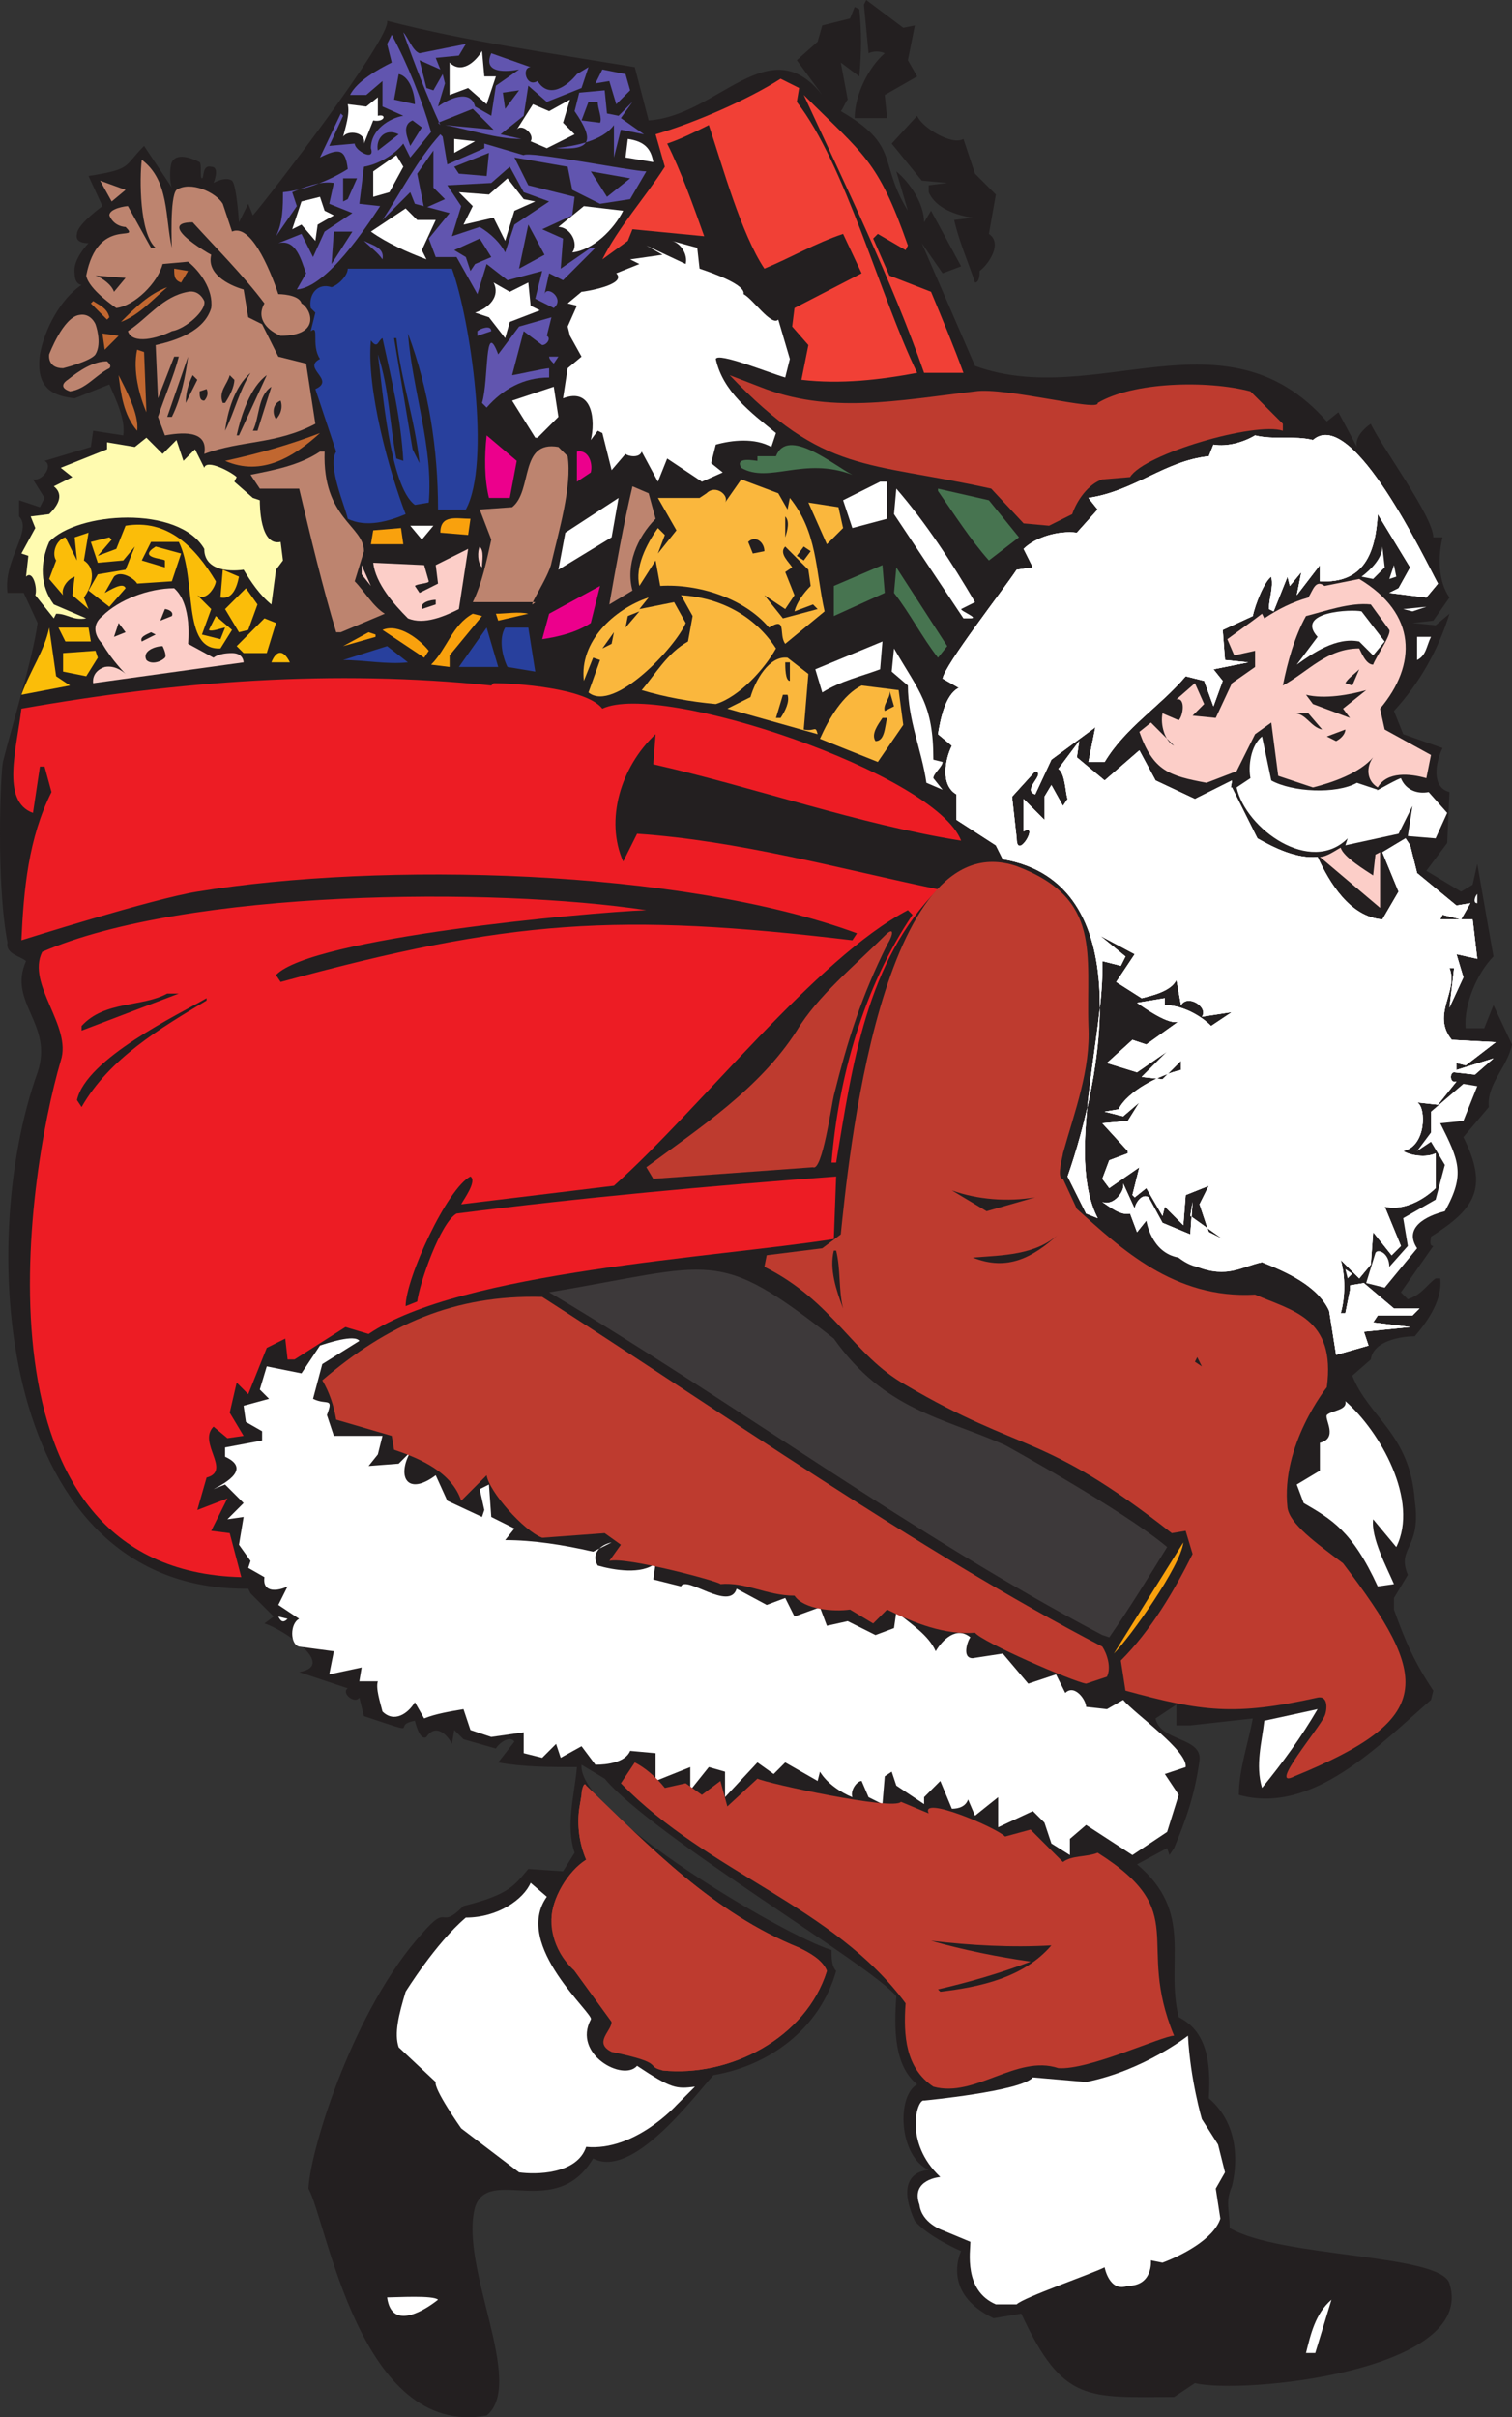 <svg xmlns="http://www.w3.org/2000/svg" width="489.938" height="782.807"><rect width="100%" height="100%" fill="#333333" stroke="none"/><path fill="#231f20" fill-rule="evenodd" d="m489.938 338.25-6-12.75-3 7.5h-6c-.75-7.5 3.75-18 9-23.25l-2.25-12.75-3-17.25-1.5 6.75-3.75 2.25-11.25-6.75 6.75-9 .75-16.5c-6-1.5-4.5-9.75-2.25-14.25l-12.75-4.5-3-7.5c8.25-9 14.25-19.5 18-31.5l-4.5 3.75-7.5-.75 6.75-.75 5.25-7.5c-3.75-5.25-3.75-13.5-2.25-19.5h-3c0-6.75-17.25-30-20.25-36.75-2.25 1.5-5.25 4.5-4.5 7.5l-6-11.25-3.75 3c-33-37.5-75-3.75-114-18l-17.25-39.75 6.75 9.75 6-2.25-9.75-18-2.25 3.75c0-6-4.5-12.75-9-16.5l3.75 12.75c-9.75-15.75-2.25-21-21.75-32.25.75-.75 1.5-3 2.25-3.75l-2.25-12 6 4.5c.75-7.5.75-15 0-21.75l-1.5-.75-1.5 3.75-9 2.25-1.5 5.25-6.75 6 8.25 11.25C249.188 9 232.688 37.5 210.188 39l-4.5-17.25c-27-4.5-54-8.25-80.25-15 1.5 5.25-38.25 57-43.5 63l-1.5-3.75-3 6s-.75-12-2.25-13.5c-2.25-1.5-6 .75-6 .75s2.25-5.25-.75-5.25c-3-.75-2.25 3.75-3 3.75s0-4.5-.75-5.25c-3-1.5-7.5-3-9 0-.75 1.5-.75 6.75 0 8.25l-9-13.5c-6.75 6.75-3.75 7.5-18 9.75l4.5 9.75c-6 4.5-8.25 7.5-8.25 9-.75 3 3 3 3.75 3 0 0-5.25 5.25-4.5 9.75 0 3.75 2.25 3.75 2.25 3.75-6.75 4.5-12 14.25-13.5 22.5-1.5 11.25 4.5 13.5 11.25 14.25l11.25-4.5c2.25 5.25 5.25 11.25 4.5 16.5l-9.75-1.5-.75 5.25-15 4.5c3 1.5-.75 6.75-3.75 6l3.75 6-1.5 3-6.75-2.25v5.25c4.5 4.5-5.25 14.25-3.75 24.75h5.25l4.5 9.75c-1.5 11.25-8.25 33-11.25 45-.75 3.75-2.25 39 1.5 58.5-.75 3.75 4.5 4.5 6 6-6 13.5 9 20.25 3.75 36-20.25 56.25-12.75 168 68.25 167.25l.75 1.5 7.5 7.5-3 2.25c5.25 1.5 24 13.5 11.25 15.75l15.75 5.25c-2.25 1.5 2.25 5.25 3.75 3l1.5 6c20.25 6.75 8.25 3 16.5 1.5 0 0 1.5 6.75 3.75 5.25 3-4.5 6.75-.75 8.25 2.25l.75-4.5 3 3 10.5 3c.75-1.5 4.5-4.5 6-2.25l-5.25 6.75c8.25 1.5 16.5 1.5 25.5 1.5-.75 9-3.75 18.75-.75 27.75l-3.75 6-11.25-.75c-4.5 5.25-6 8.25-21 12-8.25 8.25-4.5-1.5-13.5 9-21.75 24-36 69-36.75 82.5 6 10.5 16.5 81 57.75 73.5 12.75-10.5-9-48-3.75-67.5 4.5-13.5 26.25 4.5 38.25-15.75 12.75 6.75 32.25-19.5 39-27 18-3 34.5-15 39.75-33.75-1.5-1.5-1.5-4.5-1.5-6.75-15-4.5-82.5-44.25-81-60l7.5 4.5c15.75 18.75 87 60.75 94.5 70.5-.75 10.5-.75 22.5 6.75 28.5-6.75 3.75-6 23.25 3.75 27.75 0 0-12 0-4.5 16.5 4.5 5.25 15 9.75 15 9.75s-6.75 13.5 10.5 21.75l9-1.5c13.5 29.25 21.75 27 49.5 27l6.75-4.5c15 3.75 91.5-3.75 82.5-32.25-3-9.75-54.75-8.25-71.25-18 0-6-1.5-8.25.75-13.5 1.5-6 3-19.5-7.5-28.5.75-12-.75-21.75-9.75-26.25-4.5-18 5.25-33.75-13.5-49.5l9.75-5.25.75 2.25 1.5-2.25c3.75-9 6.75-17.25 8.25-28.5.75-7.5-12.75-6-14.25-13.5l6.75-4.5v6.75h4.5l20.25-2.25c-1.5 8.25-4.5 16.5-4.5 24.75 24 6.75 45.75-16.5 62.25-30.75l.75-3c-6-9-9-15.75-12.75-26.25v-3.75l4.5-7.5c-3.75-9 4.5-8.25 2.25-24-1.5-21.75-15-27-20.25-40.5l6-5.25c.75-6 9.75-7.5 14.25-7.5 4.5-5.25 9-12 8.25-18.75h-1.5c-3 2.25-4.5 5.25-9 6.75l-2.25-2.25 10.5-15c-1.5 0-.75-2.25-.75-3 14.25-9 18.75-15.75 10.5-32.25l8.25-9.75c-.75-7.5 6-12.75 7.5-20.25"/><path fill="#bd846f" fill-rule="evenodd" d="M66.188 147c1.5-8.25-8.25-6.75-12.75-6l-2.25-6c2.25-6.75 5.25-13.5 6.75-19.5h-1.5l-5.25 13.5-.75-17.25c6.75-1.5 15.75-4.5 18-12 .75-6-3.75-12-7.5-15l-8.25.75c-1.5 6-9 13.5-15 14.25 0 0-9-6-9.75-10.5 3.75-19.5 18-10.5 12.75-15.75 0 0-3.75 0-5.25-3.75 0-2.25 5.25-3 6-3l7.5 13.5h1.5c-5.25-4.5-5.25-22.5-4.5-28.5 9 6.75 7.5 18.75 9.75 28.5 0 0-.75-16.5 1.5-18.75 4.5-3 12.75.75 15 4.5l3 9c6.75-3 13.5 15.75 15 20.25 0 0 6.75 0 7.5 3 3 1.5 6.75 10.5-6.75 10.5-3.75-1.5-8.25-5.25-5.25-10.5-6.75-9-15.75-18-23.25-26.25-12 0 4.5 9.75 6 10.5-1.5 6 5.25 9.75 10.5 11.25l1.5 9 4.5 2.25 5.25 10.5 9 2.25 3 19.5c-12.75 6.75-24 5.25-36 9.75"/><path fill="#6155af" fill-rule="evenodd" d="m132.938 51-2.25-4.5c-3 3.75-8.25 6.75-12.75 7.5l-1.5 12 6.75.75c-4.5 6.75-17.25 26.25-27 27l3-5.25c-1.5-3.75-3-11.25-9-9.75l7.5-3 3.75 7.5 3.75-8.25 9-6-7.5-3 1.5-6.75c-4.5-.75-9.75 1.5-13.5 3l1.5 4.5-6.75 9.75c2.25-4.5 2.25-9.75 2.25-14.25 7.5-.75 15-3.75 21-7.5-.75-6.75-3-6.75-9-3.75l6.75-14.25.75.75-4.5 9.75 8.25-.75c0 2.25 6.75 6 5.25 1.5 0-6 6-9.75 10.5-10.5l-6.75-3v-8.25l-5.25 4.5h-5.25c2.25-4.5 9-8.25 13.5-10.5l-1.5-6 1.5-3c5.25 9.75 9.75 21 12.75 31.5l-6.75 8.25"/><path fill="#fccec8" fill-rule="evenodd" d="m447.188 229.5 1.5 6.75 15 8.25-1.5 7.5c-5.25-1.5-12.75-2.25-15.75 3-3.75-2.25-3.75-6.75-1.5-9.75-4.5 5.25-13.5 8.25-19.5 9.75l-11.25-3.75-2.25-17.25-5.25 3.75-6 12-9.75 3.75c-12-2.25-17.25-3.75-21.75-16.5l3.75-3 7.5 7.5c-3-1.5-4.5-6.75-3.75-10.5l5.25 2.25c1.5-1.5 2.25-7.5-.75-6.75l6-5.25 3 6.75-3.75 3.75 7.5.75 5.25-11.25 7.5-5.25v-5.25l-6.75 1.5-2.25-5.25 8.25-6 3-2.25.75 1.5c4.5-3 9-5.25 14.25-6.75 1.5-2.25 2.25-6 5.25-3.75l11.25-2.25c18.75 11.25 18.75 27.75 6.75 42"/><path fill="#231f20" fill-rule="evenodd" d="m292.688 9 3.75-.75-2.25 11.25 3 5.25-10.5 6 .75 7.5h-10.5c0-7.5 4.5-16.5 9.75-21-1.5-.75-3.75-.75-5.25 0l-1.5-15.75.75-1.5 12 9"/><path fill="#6155af" fill-rule="evenodd" d="m135.938 17.25 15-3-2.25 3.75-7.5.75 1.5 3.75-6.75-3 2.25 9 2.25.75 3-5.25.75 3-2.25 7.5c3-2.25 10.5-6 12 0l5.25 3 1.5-9.75 7.5-5.25c-3.75.75-12 1.5-9-5.25l12.75 4.5c-3 0-1.5 6.75 2.25 4.5 3.75 6 9.75 1.5 12.75-2.25l3.75-2.25-2.25 6.75-11.25 4.5-6-5.25-1.5 9.75-7.5 6 6.75 1.5c-8.25 0-16.5-3-24.75-4.5l15.75 1.5-6.75-6.75-11.25 4.5.75.75c-4.5-9.75-8.25-19.5-12-30 1.5 1.5 3 6 5.25 6.75"/><path fill="#fff" fill-rule="evenodd" d="m156.188 16.5.75 8.25h3.75l-3 9-6-5.25-6 2.25v-10.5c3.75 3.75 8.25 0 10.5-3.75"/><path fill="#6155af" fill-rule="evenodd" d="m204.188 29.25-4.5 4.5-2.25-7.5-4.5.75 2.25-4.5 7.5 1.5 1.5 5.25"/><path fill="#231f20" fill-rule="evenodd" d="m134.438 33.75-6.75-1.5 1.5-8.25c3.75.75 5.25 6.75 5.25 9.75"/><path fill="#f14036" fill-rule="evenodd" d="M297.188 120.75c-12-24.75-23.25-67.5-39-87.75l.75-4.5-6-3c-10.5 6.75-27.75 14.25-40.5 18l3 10.5c-6.75 10.5-15 19.5-20.25 30l8.25-6 1.5-3.75 23.25 2.25c-3.75-10.5-7.5-21-12-30 4.5-1.5 9-3.75 13.5-6 4.5 13.5 10.5 35.25 18 46.5 9-3.75 16.5-8.25 25.5-11.25l6 12.75-21.75 11.25-.75 6 5.25 6-2.25 11.25c12.75 1.5 25.5 0 37.5-2.25"/><path fill="#fff" fill-rule="evenodd" d="M252.188 103.5c-2.25 2.25-8.25-6.75-11.25-8.25.75-3-9.75-6.75-14.25-8.25l-.75-6.75-8.25-2.25c3 .75 5.25 4.5 4.5 7.5l-12.75-6 5.25 3-10.5 1.5 3 1.5-7.5 3c3.75 3.75-10.5 6-11.25 6l-4.5 3.75 3 .75-3 6.75.75 3 3.75 6.75-4.5 3.75-1.5 9.75c9.75-3.75 10.5 7.5 9 13.5l2.25-3 1.5.75 3 12 4.5-5.25c.75.75 4.5 1.5 5.25-.75l5.25 9.75 3-7.5 11.25 7.5 6.75-3-3.75-3 1.5-6c5.25-1.5 12.75-2.25 18 .75l1.5-4.5c-8.25-6.75-17.25-13.5-19.5-24 .75-2.25 17.25 4.5 22.5 6l1.5-6-3.75-12.75"/><path fill="#231f20" fill-rule="evenodd" d="m168.188 29.25-4.5 6-.75-5.25zm0 0"/><path fill="#6155af" fill-rule="evenodd" d="m196.688 36.75 3.75.75 4.5-4.5-3.75 5.25 7.5 5.25-7.5-1.5-2.25 9V40.5c-3.75 5.25-12.75 6.75-18.75 7.5 11.25.75 12.75-2.25 6-12l1.5-6 8.25-.75.75 7.5"/><path fill="#f14036" fill-rule="evenodd" d="m294.188 79.5-.75 1.5-9-5.25-1.5 1.5 5.25 12 13.5 5.25c3.75 9 7.5 18 10.5 26.25h-12.75c-10.5-30-25.5-60.75-39-90 19.5 19.5 24 21 33.75 48.75"/><path fill="#fff" fill-rule="evenodd" d="M122.438 31.5v6c3-.75 2.25 2.25-1.5 1.5l-3 7.5c.75-3.75-5.25-4.5-6.75-2.25.75-3 2.25-7.5 1.5-10.5l6 .75 3.75-3m62.25.75-2.25 7.5 3.75 3.75-9 4.5-5.25-2.25c1.5-2.25-3-6-4.5-3.75l5.25-8.25 5.25 2.25 6.75-3.75"/><path fill="#231f20" fill-rule="evenodd" d="M193.688 33c0 2.25 1.5 5.25.75 6.75l-6-.75 2.25-6h3m118.5 12 3.75 11.25 6.75 6.75-2.25 12.75c4.5 3 0 9.75-3 12 0 .75 0 3.75-1.5 3.75-2.25-6.75-5.25-13.5-6.75-20.25l6-.75c-5.25-.75-12-3-14.25-8.25V60l6-.75-8.25-.75-9.75-12 8.25-9c1.5 3.75 11.25 9.75 15 7.5m-175.5-3.75-3.75 6c-.75-2.25-3-6.75.75-8.25l3 2.25m-7.5 2.25-6.75 5.25c-.75-3.75 2.25-7.5 6.75-5.25"/><path fill="#6155af" fill-rule="evenodd" d="m143.438 44.25 1.5 9 12-5.25v-1.5l12.75 3.75c1.5-1.5 35.25 5.25 39.75 5.25l-5.25 9-9.75 1.5-9-4.5-1.5-7.5-17.25-3 4.5 9 15 3.75-.75 6-9.75 4.5 6.75 3-.75 9.75 9.75-6.75h1.5l-10.5 10.5-4.5-2.25-1.5 6.75c.75-3 6.75 1.5 3 4.5l-6-3 2.25-9-11.25 3-6.75-5.25-3 9.75-6.75-12h-6.75l-2.25-6 6.75-8.25-11.25-3-1.5-3.75-9 9c6-9 11.25-19.5 18.75-27.75l.75.75"/><path fill="#fff" fill-rule="evenodd" d="m153.938 45.75-6.75 3.75V45Zm57.75 6.75-9-1.5.75-6c5.25.75 7.5 3 8.25 7.5"/><path fill="#231f20" fill-rule="evenodd" d="m140.438 60.75 3.75 3.75-6.75 3-2.25-11.25 5.25-7.5v12m17.25-3.75-9-.75-1.5-2.25 11.25-4.5-.75 7.5"/><path fill="#fff" fill-rule="evenodd" d="m130.688 54-4.5 8.25-5.25 1.5V55.5l7.5-5.25 2.25 3.75"/><path fill="#231f20" fill-rule="evenodd" d="m169.688 62.25 8.25 3-11.25 7.5-3 9c-1.5-3-4.5-6-8.25-8.25l-9 3 3-9.75-4.5-6.75 14.25-.75 6-5.25 4.5 8.25m34.5-4.5-7.5 6-5.25-8.25zm-88.5 0-3 6.75-1.5.75v-7.5h4.5"/><path fill="#fff" fill-rule="evenodd" d="m169.688 64.5 3.75.75-6.75 3-3 9.75-3.75-7.5-9.75 2.25 3-6-4.5-4.5 9.75.75 6-5.25 5.25 6.75"/><path fill="#bd846f" fill-rule="evenodd" d="m40.688 61.5-4.5 3.75-3.75-6.75zm0 0"/><path fill="#fff" fill-rule="evenodd" d="m105.188 68.25 3 1.5-5.25 3-.75 5.25-4.5-5.25-3 1.5 3-9 6-1.5 1.5 4.5m96.75 0c-3 6-9.75 12.75-16.5 13.5 2.25-3-.75-8.25-4.5-8.25l8.25-6.75 12.75 1.5m-66.75 3h6l-4.5 9.75 1.5 3c-6-2.25-12.75-5.25-18-9l11.25-7.5 3.75 3.75"/><path fill="#231f20" fill-rule="evenodd" d="m176.438 82.5-8.25 4.5 3-14.25zm-62.25-7.5-6.75 10.5.75-10.5zm45 8.25-5.25 2.25-1.5 2.25-1.5-4.5-3.75-2.25 8.25-3.75 3.75 6"/><path fill="#6155af" fill-rule="evenodd" d="M123.938 84c-1.5-2.25-3.75-3.75-6-6 3 1.5 6.75 2.25 6 6"/><path fill="#28409d" fill-rule="evenodd" d="M146.438 87c6 16.5 12.75 63 4.5 78h-9c0-19.5-3-39-9.75-57 1.5 18.75 8.25 36.75 6.75 54.75l-4.5.75c-8.25-6-10.5-38.25-12-48.75 3.75 11.25 3.75 22.5 6 33.75l2.25.75c-.75-13.5-3.75-26.25-6.75-39.75-1.5.75-1.5 3.75-3.75.75-1.5 15.75 6 42.75 11.25 56.25-5.25 2.25-12.75 4.5-18.75 1.5-.75-3.75-6.75-17.25-3.75-21.75l-6.75-20.25c6.75-3-4.5-6.75 1.5-9.75-3-4.5 0-11.25-3-9l1.5-6-1.5-1.5c-.75-4.5 2.25-8.25 6.75-6.75 2.25-.75 5.25-3.75 5.25-6h33.75"/><path fill="#c16730" fill-rule="evenodd" d="m60.938 87.75-2.25 3.75c-2.25-.75-2.25-2.25-2.25-4.5l4.5.75"/><path fill="#231f20" fill-rule="evenodd" d="m40.688 90-3.75 4.5c-.75-2.25-3.75-4.5-6-5.25l9.75.75"/><path fill="#fff" fill-rule="evenodd" d="m165.188 94.5 6-3 .75 7.5 3 1.5-9.75 3.75-1.5 5.25-5.25-6.75-4.5-1.5c4.5-1.5 8.25-5.25 6-9.75l5.25 3"/><path fill="#c16730" fill-rule="evenodd" d="M54.188 93c-4.5 3.75-9 9-15 11.25 4.5-4.5 9-9 15-11.25"/><path fill="#bd846f" fill-rule="evenodd" d="M66.188 97.5c.75 3-6 9-10.5 9.75-4.5 2.25-12.75 4.5-14.25 0 6.75-4.5 11.25-11.25 19.5-12.75 3.75-.75 5.25 3 5.25 3"/><path fill="#c16730" fill-rule="evenodd" d="m35.438 102.75-.75.75-5.25-5.25.75-.75c2.25 1.5 4.5 2.25 5.25 5.25"/><path fill="#bd846f" fill-rule="evenodd" d="M30.938 105s2.25 6 0 9.75c-1.5 2.25-10.5 4.5-10.5 4.5-5.25 0-4.5-4.5-4.5-4.5s4.5-12 9.75-12.75c3.75-.75 5.25 3 5.25 3"/><path fill="#6155af" fill-rule="evenodd" d="m178.688 102.75-1.5 6c1.5.75 0 3-1.5 3l-6-4.5-3.75 14.25c.75 0 10.5-2.25 12-2.25v3c-8.25 0-15 3.75-20.25 9.75l-1.5-1.5c2.25-7.5.75-27.75 5.25-15.75l6.75-9 10.5-3m-19.5 4.5-4.5 1.5v-1.5c.75-.75 4.5-2.25 4.5 0"/><path fill="#c16730" fill-rule="evenodd" d="m38.438 108.75-4.5 4.5-.75-5.25zm0 0"/><path fill="#231f20" fill-rule="evenodd" d="M128.438 109.5c1.5 13.5 6 26.25 7.5 40.5l-2.25-4.5-6-36h.75"/><path fill="#c16730" fill-rule="evenodd" d="M47.438 133.5c-2.25-5.25-4.5-13.5-3-20.25l2.25.75.75 19.5"/><path fill="#6155af" fill-rule="evenodd" d="m180.938 115.5-1.5 2.25c-.75-.75-1.5-1.5-1.5-2.25h3"/><path fill="#bd846f" fill-rule="evenodd" d="M35.438 119.25c-4.5 2.25-7.5 6.75-12.75 7.5-4.5-1.5-.75-3.75-.75-3.75 3.75-3 8.25-6 12.75-6 .75.75 1.5 1.5.75 2.25"/><path fill="#231f20" fill-rule="evenodd" d="M55.688 135h-1.5l6.75-19.5c-.75 6-2.25 13.5-5.25 19.5m25.5-14.25c-3.75 6-5.25 12.75-8.25 18.75.75-6 3-14.25 8.25-18.75m5.25.75-9 19.5h-.75c1.5-6.75 4.5-15.75 9.75-19.5"/><path fill="#c16730" fill-rule="evenodd" d="M44.438 139.5c-4.5-5.25-5.25-12-6-18 2.25 4.5 6.75 12.75 6 18"/><path fill="#231f20" fill-rule="evenodd" d="m63.938 123-3.75 7.5c0-3 .75-6 2.25-9l1.5 1.5m12 0c0 2.25-1.5 5.25-3 7.5h-.75c-1.5-3.75 1.5-6 2.25-9l1.5 1.5"/><path fill="#fff" fill-rule="evenodd" d="m180.938 135-6.75 6.75h-.75l-7.5-12 13.5-4.5 1.5 9.75"/><path fill="#231f20" fill-rule="evenodd" d="m87.938 125.25-4.5 14.25h-1.5c2.25-4.5 1.5-11.25 6-14.25m-21 .75c.75 1.5 0 3-.75 3.75-1.5 0-1.5-1.5-1.5-3l2.25-.75m24 3.75c.75 2.25 0 4.5-1.5 6-1.5-2.25-.75-5.25 1.5-6"/><path fill="#c16730" fill-rule="evenodd" d="M103.688 140.25c-8.25 7.5-18.75 14.25-30.75 9 10.5-2.25 21-5.25 30.75-9"/><path fill="#ec008c" fill-rule="evenodd" d="m167.438 149.25-2.25 12h-6.75c-1.5-6-1.5-13.5-.75-20.25l9.75 8.25"/><path fill="#fffbb0" fill-rule="evenodd" d="m52.688 147 4.5-4.5 2.25 6.75 3.75-3.75 3 6c.75-3 9 1.5 10.5 3l-.75 1.5 6 5.25 2.25.75c0 1.5 0 15 6.75 13.5l.75 6-2.25 3-1.5 11.25c-3.75-3-6.75-7.5-9-11.25-5.25.75-12.75 0-12.75-6.75-8.25-14.25-41.25-12-50.25-2.25-3 6.75-3 14.25 1.5 20.25l10.5 4.5c-4.5.75-6-1.5-9.75-1.5l-.75 1.5-6-7.5c.75-2.25-.75-8.25-3-6l.75-6.75-2.25-.75 4.5-8.25-1.5-3.75 6-.75c2.25-2.25 5.25-6 1.5-9l6-3-3.75-3 15-6v-2.25l9 1.5 3.75-3 5.25 5.25"/><path fill="#477450" fill-rule="evenodd" d="M276.188 153.75c-15.75-6-27 3-36-2.25-2.25-3.75 4.5-2.25 5.25-2.25v-1.5h6c3.75-9.75 18.75 3 24.75 6"/><path fill="#bd846f" fill-rule="evenodd" d="M183.938 147.75c1.5 9.75-3 24.75-5.25 34.5-.75 4.5-9 16.5-5.25 12.75h-20.25c3-6 4.5-13.5 6-20.25l-3.75-9.75 10.5-.75c6.75-5.25 2.25-21.75 15-19.5l3 3m-78.75-1.5c-.75 21.75 12.75 24 12.75 32.25l-3 9.75c3 3 6 8.25 9.75 10.5l-14.25 6h-1.5c-4.5-15-8.25-30.75-12-46.5h-12.75l-3-4.5c7.5-1.5 15.75-3 22.5-7.5h1.5"/><path fill="#ec008c" fill-rule="evenodd" d="m191.438 153-4.5 3v-9.75c3.75-.75 5.25 3.75 4.5 6.75"/><path fill="#fab73d" fill-rule="evenodd" d="m252.188 159.75 3 5.25.75-3.75c9 11.25 8.25 23.25 11.25 36.75l-12.75 10.5c-2.25-3 .75-9-5.25-5.25-8.25-9.75-23.25-14.25-35.25-13.5l-1.5-8.25-5.25 8.25c-1.5-6 2.25-13.5 6-18.75l2.25 2.25-2.25 6 6-7.5-6-10.5h13.5l2.25-1.5c3-3 7.5.75 6 3l5.25-7.5 12 4.5"/><path fill="#fff" fill-rule="evenodd" d="m287.438 168-11.25 3-3-9 12-6h2.25v12"/><path fill="#bd846f" fill-rule="evenodd" d="m210.188 159.75 2.25 8.25c-6 6-9.75 15-7.5 23.25l-7.5 4.5c2.25-12.75 4.5-25.5 7.5-38.25l5.25 2.25"/><path fill="#fff" fill-rule="evenodd" d="m315.938 195-4.5 2.25c0 .75 6 3 3 3h-2.25l-22.5-33.75.75-8.25c9.75 11.25 18 24 25.5 36.75"/><path fill="#477450" fill-rule="evenodd" d="m320.438 162 9.75 12-9.75 7.5c-6-6.75-11.25-15-16.5-22.5v-.75l16.5 3.75"/><path fill="#fff" fill-rule="evenodd" d="m198.188 174-17.25 10.5 2.25-12 17.25-11.25-2.25 12.75"/><path fill="#fab73d" fill-rule="evenodd" d="m271.688 164.25 1.5 6.75-5.25 5.25-6-13.5 9.75 1.5"/><path fill="#231f20" fill-rule="evenodd" d="M254.438 174v-6.75c1.5 1.5.75 4.5 0 6.75"/><path fill="#fff" fill-rule="evenodd" d="m140.438 170.25-3.75 4.5-3.75-4.5zm0 0"/><path fill="#f9a10d" fill-rule="evenodd" d="m152.438 168-.75 5.25-9-.75c0-6 5.25-4.5 9.75-4.5"/><path fill="#fbbd09" fill-rule="evenodd" d="M69.938 188.25c0 1.5-3 6.75-6 4.5l4.5 4.5-3 8.25 6 1.5 1.5-3.75c-.75 0-4.5 1.5-5.25.75l2.25-4.5 5.25 4.5-3.75 6c-12.75.75-7.5-22.5-13.5-34.5h-9l-3 6 7.5 2.25v-2.25c-.75-.75-9-.75-3-4.5l8.25 2.25-3 9-11.25.75c-.75-1.5-5.25-4.5-7.5-2.25l-3 5.25c1.5-.75 6-3.75 6.75-1.5l-5.25 6-6.75-5.25 3-5.25 9-1.5 3-7.5-3.75 4.5-8.25.75-2.25-6.75 6-1.5.75.75-4.5 5.25 6-2.25 3-7.5c13.5-2.25 22.5 6.75 29.25 18"/><path fill="#f9a10d" fill-rule="evenodd" d="M130.688 176.25h-10.5l.75-4.5 9-.75.75 5.25"/><path fill="#fbbd09" fill-rule="evenodd" d="m28.688 172.5-1.5 9c4.5 3 2.25 9 0 12l1.5 3.75-5.25-4.5.75-6c-2.25.75-4.5 3.75-3.75 6l-4.5-5.25 2.25-6c-1.5-2.25 0-6.75 3-7.5l3.75 7.5-.75-7.5 4.5-1.5"/><path fill="#231f20" fill-rule="evenodd" d="m247.688 178.5-3.75.75-1.5-3.75c2.25-2.25 5.25 0 5.25 3"/><path fill="#fccec8" fill-rule="evenodd" d="M156.188 183.75c-1.5-1.5-1.5-5.25-.75-6.75 1.5 1.5.75 4.5.75 6.75"/><path fill="#fff" fill-rule="evenodd" d="m448.688 183.75-3.75 3.75-3.75-.75c3-2.25 6.75-6 6.75-9.75l.75 6.75"/><path fill="#231f20" fill-rule="evenodd" d="m261.938 184.5.75 5.25c-2.25 2.25-4.5 5.25-5.25 8.25l6-2.25 1.5 1.5-11.25 3-6-7.5 6.75 4.5 3-4.5-3-7.5 2.25-1.5c-.75-1.5-4.5-4.5-2.25-6.75l7.5 7.5m.75-6-2.25 3-2.25-1.5 2.25-3 2.25 1.5"/><path fill="#fccec8" fill-rule="evenodd" d="m151.688 177.75-3 19.5c-4.5 2.25-11.25 5.25-16.5 3-4.5-4.5-10.5-11.25-11.25-18l16.5.75 1.5 5.25c0 .75-3.75.75-4.5 1.5l1.5 2.25 6-3-.75-6 10.5-5.25m-31.5 12-3-3.75v-3zm0 0"/><path fill="#fff" fill-rule="evenodd" d="m452.438 186.75-2.25.75 1.5-4.5zm0 0"/><path fill="#477450" fill-rule="evenodd" d="m286.688 192-16.5 7.5v-9.75l15.75-6.75.75 9m20.25 17.25-3 3.75c-5.25-6.75-9-14.25-14.25-21l.75-8.25 16.5 25.5"/><path fill="#fbbd09" fill-rule="evenodd" d="M77.438 186.75c-.75 3.75-2.25 7.5-6 6.75l.75-9 5.25 2.25"/><path fill="#ec008c" fill-rule="evenodd" d="m194.438 189.75-3 12c-4.5 3-10.5 4.5-15.75 5.25l2.25-8.25 16.5-9"/><path fill="#fccec8" fill-rule="evenodd" d="m60.938 208.5 8.25 4.5s1.5-1.5 6-1.5c3.75 0 3.75 3 3.75 3l-48.75 6.75s-.75-3.75 3.75-5.25c3.75-.75 6.75 2.25 6.75 2.25s-4.5-4.5-7.5-9.75c-2.25-2.25-3.75-6 0-9 5.25-5.25 15-9 23.25-9 6 5.25 4.5 18 4.5 18"/><path fill="#fbbd09" fill-rule="evenodd" d="m83.438 195.75-3 8.25-3 .75-4.5-7.5 6.75-6.75 3.75 5.25"/><path fill="#fab73d" fill-rule="evenodd" d="M251.438 210c-3.75 6.75-12 15.75-19.5 18-8.25-.75-16.5-2.25-24-4.5 4.5-5.25 8.25-12 15-15.75l1.5-8.25-3.75-6.75c12.75.75 24 6.75 30.75 17.25"/><path fill="#fab73d" fill-rule="evenodd" d="m210.188 193.5-3 3.75 11.25-2.25 3.75 6.75c-3 7.5-23.25 29.25-31.5 22.5l3.75-10.5-2.25-.75-3 7.5c-1.5-12.75 9.75-23.25 21-27"/><path fill="#231f20" fill-rule="evenodd" d="M141.188 194.25v1.5l-4.5 1.5c-.75-2.25 3-3 4.5-3"/><path fill="#fff" fill-rule="evenodd" d="m457.688 198-3-.75 7.5-.75zm0 0"/><path fill="#231f20" fill-rule="evenodd" d="m55.688 199.5-3.75 1.5 1.5-3.75c.75 0 3 .75 2.25 2.25m151.5-1.5-4.5 5.25.75-3.75zm0 0"/><path fill="#f9a10d" fill-rule="evenodd" d="m171.188 198.75-9.75 2.25-.75-2.25c3 0 7.5-.75 10.5 0m-15 .75-10.5 12.75V216l-6-.75c5.25-5.25 6.75-12.75 13.5-16.5l3 .75"/><path fill="#fbbd09" fill-rule="evenodd" d="m89.438 201.75-3 9.75h-7.5l-2.25-2.25 9-9 3.75 1.5"/><path fill="#231f20" fill-rule="evenodd" d="m40.688 204.75-3.75 1.5 1.5-4.5zm0 0"/><path fill="#fbbd09" fill-rule="evenodd" d="m18.188 219 4.5 3-15.75 3c3-8.25 7.5-14.25 9-21.75l2.25 15.75m11.25-11.25h-8.25l-2.25-4.5h9.75l.75 4.5"/><path fill="#f9a10d" fill-rule="evenodd" d="m138.938 210.75-1.5 2.25-13.5-9c5.25-2.25 12 3 15 6.75"/><path fill="#28409d" fill-rule="evenodd" d="m173.438 217.5-9-1.5c-1.5-3-3-9-.75-12.75h7.5l2.25 14.25m-12-1.5h-12.75l9-12.75zm0 0"/><path fill="#231f20" fill-rule="evenodd" d="m450.188 204-6-8.25c-6.75-.75-15 2.25-21 3.75-3.75 6.75-6 15-7.5 22.5 8.25-4.5 14.25-12 24.75-12 .75 1.5 2.25 5.25 4.5 5.25.75-2.25 6-9.75 5.25-11.25"/><path fill="#fff" fill-rule="evenodd" d="m444.938 212.25-4.5-4.5c-7.5-1.5-15 3.75-20.25 7.5l6.75-9c-7.5-8.25 11.25-9 14.25-8.25l7.5 9.75-3.75 4.5"/><path fill="#231f20" fill-rule="evenodd" d="m198.188 208.5-3 1.5 3.75-5.25zm-147.75-3-4.5 2.25c-.75-1.5 1.5-2.25 3-3l1.5.75"/><path fill="#f9a10d" fill-rule="evenodd" d="m121.688 206.25-10.5 3 8.25-4.5 2.25.75v.75"/><path fill="#fff" fill-rule="evenodd" d="M463.688 206.25c-1.5 3-1.5 6-4.5 7.5v-7.5h4.5m-177.75 1.5-.75 9c-6 2.25-12.75 3.75-18.75 7.5l-2.25-7.5 21.75-9"/><path fill="#28409d" fill-rule="evenodd" d="M132.188 214.5c-6.75.75-14.25-.75-21-.75l14.25-4.5 6.75 5.25"/><path fill="#231f20" fill-rule="evenodd" d="M53.438 213c-1.5 1.5-4.5 2.25-6 .75-1.5-3 3-4.5 5.25-4.5 0 0 1.5 3 .75 3.75"/><path fill="#fff" fill-rule="evenodd" d="m302.438 246 3 .75c0 1.5-3 3.75-3 5.25l3 3.75-5.25-2.25c-1.5-10.5-6-20.25-6-31.5l-5.25-4.5.75-7.5c8.25 14.25 12.75 18 12.75 36"/><path fill="#fbbd09" fill-rule="evenodd" d="m31.688 213-3.75 6-7.5-1.5v-6l10.5-.75.75 2.25m62.25 1.5h-6c1.5-3.75 3.75-4.5 6 0"/><path fill="#fab73d" fill-rule="evenodd" d="m261.938 218.25-1.5 18c3.75.75 3.75-1.5 4.5 1.5l-29.25-8.25 7.5-3.75c1.5-5.25 6-13.5 12-12.75l6.75 5.25"/><path fill="#231f20" fill-rule="evenodd" d="M255.938 220.5c-1.5 0-1.5-4.5-1.5-6h1.5v6m182.25 1.5-2.25-.75c.75-1.5 3-3 4.5-4.5l-2.25 5.25"/><path fill="#ed1c24" fill-rule="evenodd" d="m270.188 401.25.75-20.25c-40.5 3-81.75 6.75-123 12-5.25 3-12 22.5-12.75 28.5l-3.75 1.5c0-9 13.5-38.25 21-42 2.25 1.5-2.25 7.5-3 9l49.5-6c28.5-25.5 65.25-73.5 95.25-89.25l1.5 1.5c-15.75 23.25-24 52.5-26.25 80.25h1.5c5.25-31.5 9.75-65.25 33-88.5-32.25-6.75-64.5-15.75-97.5-18l-4.5 9c-6-13.5-.75-30.75 10.5-41.25l-.75 9.75c33 7.5 66.75 19.5 99.75 24.75-8.25-21.75-97.5-51.75-116.25-42.75-5.25-6.75-28.5-8.25-35.25-8.25l.75-.75-1.5 1.5c-51-5.25-101.25-1.5-152.25 7.5-1.5 12.75-6.75 30 3.75 33.75l2.25-15h1.5l2.25 8.25c-7.5 15-9 31.5-9.75 48 0 0 42.75-13.5 57-15.75 59.25-9.75 156.75-7.5 213.75 13.5l-1.5 2.25c-75.75-9-111-6.75-185.25 13.5l-1.5-2.25c11.25-12 100.5-20.25 120-21-49.5-7.5-149.25-6.75-195.75 13.5-5.25 10.5 9.75 24 6 35.25-11.25 38.25-30.75 165 58.5 167.25l-3.75-14.25-6-.75 5.25-10.5-9.75 3.75 3-10.5c8.25-2.25-3-11.25 2.25-16.5l4.5 3.75 5.25-.75-4.5-7.5 2.25-9.75 3.75 3.75 6-15 6-3 .75 6.75h2.25l16.5-10.5 7.5 2.25c30-20.25 112.5-24.75 150.75-30.75"/><path fill="#fff" fill-rule="evenodd" d="M384.188 572.25c.75-5.25-16.5-17.25-20.25-21.75l-5.25 3-6.75-.75c0-2.25-3.75-7.5-6.75-4.5l-3-6-9 3-8.25-9.75-9.75 1.5c-3.75 0-1.5-6-.75-6.75-4.5-3.75-9 .75-11.25 4.5-2.25-5.25-8.25-9-12.75-12.75l-.75 5.25-6 2.25-9-4.5-6.75 1.5-2.25-6-8.25 3-3-6-6 2.25-9.75-5.25c-2.25 7.5-16.5-4.5-18-.75l-9-2.25.75-5.25c-4.5 3.75-13.5 2.25-18.75.75-2.25-3.75.75-6.75 4.5-7.5l-6 3c-9.75-2.25-19.5-3.75-28.5-3.75l3-3.75-7.5-3.75-.75-10.5-3 1.5 1.5 6.75-.75 2.25-11.25-5.25-3.75-8.25c-9 6.75-12.75.75-8.25-7.5l-3.75 3.75-9.75.75 3-3.75 1.5-6h-15.75l-2.25-6.75c2.25-6 0-3-4.5-5.25l3-11.25 12-7.5c-1.5-2.25-10.5.75-12.75 1.5l-6 9-11.25-2.25-2.25 7.5 3 3-8.25 2.25.75 5.25 5.25 3v3l-12 2.25v3c8.25 3.75.75 8.25-3.75 10.5l3.75-1.5 6 6-5.25 5.25 5.25-.75-1.5 9 3.75 5.25-.75 2.25 5.25 3c-.75 5.25 4.5 4.5 7.5 3l-3 6 6.75 4.5c-3 1.5-3 8.25 0 9l11.25 1.5-1.5 7.5 10.5-2.25-.75 4.5h6c-.75 2.25.75 6.75 1.5 9.75 3.75 3.75 8.25.75 10.5-3l3 5.25c3.75-1.5 8.25-2.25 12.75-3l2.25 6.75 6.75 2.25 10.5-1.5v6.75l6 1.5 4.5-4.5 1.5 4.5 6.75-3.75 4.5 6c3.75 0 9.75-.75 11.25-4.5l8.25.75v9l11.25-4.5v7.5l6-7.5 5.25 1.5V582l10.5-11.25 5.25 3.75 3.75-3.75 10.5 6 .75-3c2.25 3.75 6.75 6.75 10.5 8.25-.75-2.25 1.5-5.25 3-5.25l2.25 5.25 4.5 2.25.75-9 2.25-1.5 1.5 4.5 9 6V582l5.25-5.25 3.75 9c2.25 0 4.5-.75 5.25-3l2.25 5.25 7.5-6v9.75l11.25-5.25 3.75 3.75 2.25 6.75 6 3.75v-5.25l5.25-4.5 15 9.75 11.25-7.5 3.75-12-4.5-6.75 6.75-2.25"/><path fill="#fab73d" fill-rule="evenodd" d="m291.188 223.5 1.5 11.25-8.25 12-18.75-7.5c3-6.75 7.5-14.25 13.5-17.25l12 1.5"/><path fill="#231f20" fill-rule="evenodd" d="m442.688 223.5-7.5 6 2.25 3-12-4.5-2.25-3c6 1.5 14.25 0 19.5-1.5m-153 5.25-3 1.5c-.75-2.25 2.25-4.5 1.5-6.75l1.5 5.25m-34.5-3.75c.75 2.25-.75 5.25-2.25 7.5h-1.5l2.25-7.5h1.5m173.25 11.25c-3.75-.75-5.25-5.25-9-5.25h4.5l4.5 5.25m-141-3.75c-.75 3-.75 7.5-3.75 7.5-1.5-2.25.75-5.25 2.25-7.5h1.5m148.5 3.75c0 1.5-1.5 3-3 3.75l-3-1.5 6-2.25"/><path fill="#fff" fill-rule="evenodd" d="m468.938 263.25-3.75 8.25-9-.75 1.5-9.75-4.5 9-17.25 3.75.75-2.25c-12 12-33-3-36-16.5l4.5-3c-.75-3.75 0-10.5 3.75-13.5l3 14.25c6.75 3.75 21 4.5 27.75.75l6.75 2.25c-2.25 1.5 5.25-3 7.5-3.75 1.5 3.75 5.25 5.25 9 4.5l6 6.75"/><path fill="#231f20" fill-rule="evenodd" d="m306.938 285.75-1.5-1.5c-34.5-4.5-67.5-15-102-17.25l-1.5-8.25 6-7.5c38.25 4.5 75 15 111 28.5l-12 6m29.25 178.5c10.5 0 21 3.75 31.5 3l2.25 3 8.25-1.5c6.75-6.75 6.75-19.5 15-25.5l-6-9.75 6 .75-1.5-6.75c.75 1.5 2.25-1.5 1.5-2.25l-6-4.5c.75 1.5 2.25 8.25.75 9l-3.75-1.5-7.5-12c2.25-.75 4.5.75 6.75.75.75 0-.75-1.5-.75-2.25h1.5l5.25-2.25 7.5-2.25 8.25 5.25 1.5-4.5 6 6 6-2.25c.75 5.25 6 9.75 9 12.75 4.5 13.5-3 12.75 5.25 15l1.5 7.5-4.5-.75c-1.5 3 3 11.25-3 6.75l1.5 6h-3l-1.5 13.5c1.5-9.75-6-3-6.75 7.5-6 2.25-17.25 4.5-22.5 1.5v-2.25l-7.5.75c.75-1.5 1.5-6-.75-6l-12-.75-4.5-5.25c-11.25-.75-23.25-2.25-33.75-6.75m23.25-66c5.25 0 17.25 11.25 21 14.25-7.5-5.25-15-9-21-14.25m3.75 139.5c6.75-10.5 22.5-48 34.5-29.25l-3.75 6-8.25-3.75-12.75 24.75 7.5 4.5-5.25-7.5 11.25-18 6.75.75-12 33-18-10.5"/><path fill="#231f20" fill-rule="evenodd" d="M460.688 549c-14.25 12.75-30.75 23.25-49.5 29.25 6.75-8.25 15.75-15.75 19.5-26.25l-2.25-1.5-43.5 2.25c4.5-24.75 13.5-50.25 33-66.75.75-.75.75 4.5.75 5.25.75 15.75 3.75 39 14.25 51.75l1.5-.75-1.5-3c-6-14.25-12.75-32.25-12-48l13.5 9.75c6.75 17.25 17.25 32.25 26.25 48m-118.5-277.5 7.5 3.75 3.75-1.5-.75 6 11.25 4.5 6.75-5.25-.75 9-6 3.75-6-3c-3.75 4.5 1.5 6 3 7.5l-1.5 1.5-5.25-5.25 2.25-6 7.5 3.75 5.25-5.25v-1.5l-12 1.5c-3-4.5-8.25-10.5-15-10.5l-2.25-7.5 2.25 4.5"/><path fill="#fccec8" fill-rule="evenodd" d="M447.188 294v-18l-1.5.75-.75 6.75c-2.25-1.5-9.75-6-10.5-9-1.5.75-4.5 3-6.75 3l19.5 16.5"/><path fill="#fff" fill-rule="evenodd" d="M471.938 346.5v-2.25l3 .75 9.75-7.5-14.25-.75c-6.75-8.25 2.25-15.75-.75-23.25h1.5l-1.5 12.75 4.5-9.75-2.25-7.5 6.75 1.5-1.5-12.75h-10.5l.75-1.5 6 1.5 3-5.25-4.5.75-12.75-10.5-2.25-9-1.5-2.25-7.5 4.5 5.25 12.75-5.25 9c-10.5-.75-17.25-12-21-20.25-6.75.75-14.25-3-19.5-6l-8.25-16.5c-.75.75 0-1.5 0-2.25l-12 6-12.75-6-5.25-9.75-11.25 9.75-9-7.5.75-5.25-6.75 9c2.25 1.5 2.25 7.5 3 9.75l-1.5 2.25-3.75-6.75-2.25 3.75v7.5l-6.75-6.75v10.5c5.25-3-2.25 9.75-2.25 2.25l-1.5-13.5 7.5-8.25c3.75.75-4.5 6 0 7.5l5.25-11.25 14.25-10.5-2.25 11.25h5.25c6.75-11.25 18-18 26.25-27.75l6 1.5 3 8.25 3-8.25-3-3.75 11.25-2.25-7.5-.75-.75-9.75 9.75-4.5c.75-3.75 3.75-11.25 6-12.75.75 3.75-.75 6.75-.75 10.5l1.5.75 4.5-11.25.75 3 3.75-4.5-1.5 7.5 7.5-9.75v5.25c14.25.75 18-9 18.75-21.75l10.5 17.25-3.75 6.75-3 1.5 12 1.5 3.75-4.5c-3.75-6.75-27.75-57.75-40.5-46.5-6-1.5-12.75 0-18.75-1.5-3.75 2.25-9 3.75-13.5 3l-1.5 3.75c-14.25 1.5-24 11.25-39 13.5l3 3.75-6.75 7.5c-6-.75-13.5 1.5-17.25 5.25l3 6-5.25.75c-4.5 6.75-23.25 30.75-24 35.25l5.25 3c-4.5 2.25-6 10.5-6.75 15l4.5 3.75c-2.25 4.5-3.75 12.75 1.5 15.75v8.25l12.75 8.25 2.25 4.5c44.25 7.5 32.25 70.5 21 102.75l6 12 3.75 1.5c-10.5-20.25 2.25-59.25 1.5-83.25l6 1.5 1.5-3-8.25-6.75 11.25 6-6 9 8.25 5.25c3-.75 9.75-2.25 11.25-6l1.5 8.25c2.25-3.75 9 .75 6.75 3.75l9.75-1.5-6.75 4.5c-3.75-3.75-9.75-6.75-15-6.75v-2.25l-9 1.5c2.25 1.5 10.5 7.5 13.5 6l-10.5 7.5-4.5-1.5-8.25 7.5 9.75 3 9.75-6.75-8.25 8.25 6.75.75 6-6v3c-6.75 1.5-17.25 6.75-20.25 12.75l-4.5.75 6 1.5 5.25-4.5-3.75 6-8.25.75 8.25 9v.75l-6 2.25-2.25 6 2.25 3 9.75-6.75-2.25 9 .75.75 3.75-3 5.25 9 .75-3 6 6 .75-9.75 7.5-3-3 6 3 9 4.5 2.25-10.5-7.5.75-4.5-.75 10.5-9-3.75-4.5-8.25c-2.25-1.5-4.5 2.25-4.5 3.75l-3.75-8.25c.75 2.25-3 7.5-6.75 6 2.25 1.5 6 4.5 9 3.75l2.25 6 3-3.75 16.5 15c9.75 3.75 14.25 0 21-1.5 7.5 3 18 7.5 21.75 15.75l2.25 14.25 10.5-3-1.5-4.5 15-1.5-12-1.5 1.5-2.25h11.25l2.25-2.25h-8.25l-9.75-8.25-4.5.75v1.5l-1.5 7.5h-1.5c1.5-5.25 1.5-12 0-17.25l6 6 3.75-4.5.75-10.5 6 7.5 3-3-5.25-12.75c6 1.5 12.75-2.25 16.5-6V373.5c-3 1.5-8.25.75-10.5-.75 7.5-1.5 7.5-14.25 4.5-15.75l6.75.75 6-7.5c-2.25.75-2.25-3-.75-3l6.75.75 6-5.25-12 3.75"/><path fill="#fff" fill-rule="evenodd" d="M478.688 292.5c-1.5 0-.75-2.25 0-3v3"/><path fill="#231f20" fill-rule="evenodd" d="m426.188 294-8.25 3.75 6 .75c-.75-3 6.75-1.5 4.5 1.5l-7.5 6.75h5.25l.75-2.25 6 16.5 4.5.75-.75-7.5c2.25 2.25 4.5 5.25 5.25 8.25l-7.5.75c-4.5-2.25-8.25-8.25-7.5-13.5l-9-1.5 5.25-6-13.5-9 16.5.75m-368.25 27.75-31.5 12v-1.5c7.5-8.25 19.5-6 27.75-10.5h3.75m9 2.25c-15 9-31.5 18.75-40.5 34.5l-1.5-2.25c3-13.5 33-27.75 42-33v.75"/><path fill="#fff" fill-rule="evenodd" d="m478.688 351.75-4.5 11.25-7.5.75c6 12 8.25 16.5 1.5 28.5-6 1.5-13.5 5.25-9 12l-10.5 12.75-6-1.5 3-9.75c.75-1.5 4.5 0 4.5 4.5l6-6.75-1.5-9 10.5-6 3-11.25-4.5-7.5-4.5 3 4.5-6V360l10.5-9 4.5.75"/><path fill="#3d393a" fill-rule="evenodd" d="M270.188 433.5c16.5 23.25 35.25 25.5 55.5 34.5 0 0 38.25 21 52.5 33-6 9.75-12 19.5-18.75 29.25l-2.25-.75c-60-31.5-120-75.75-179.25-111 54-9 54-15 92.25 15"/><path fill="#fff" fill-rule="evenodd" d="m436.688 414-.75-3 2.25 1.5zm15.75 87-7.5-9c-.75 6 4.5 15.75 6.75 21l-5.25.75c-8.25-18-15-21.75-24-27l-2.25-6 7.5-4.5v-9c6-1.5 1.5-7.5 2.25-9 1.5-1.5 6.75-1.5 6-4.5 11.25 9.75 24 32.25 16.5 47.25"/><path fill="#f9a10d" fill-rule="evenodd" d="m360.938 535.5 22.5-36c-.75 7.5-17.25 30.75-22.5 36"/><path fill="#fff" fill-rule="evenodd" d="M282.938 524.25c-.75 0-2.25-.75-1.5-1.5.75 0 2.25 0 1.5 1.5m-189.75 0c-1.5 1.5-2.25.75-3-.75l3 .75m333.75 29.25c-5.25 9-11.25 17.25-18 25.5-2.25-7.5 0-15 .75-21.75l17.25-3.75m-37.5 132.75 5.25 8.25 2.25 9-3 5.25 1.5 9.75c-2.25 6.75-12.75 12-18.75 14.25l-3.75-.75s.75 8.25-7.5 8.25c-6 2.25-7.5-6-7.5-6-4.5 2.25-26.25 9.75-28.5 12h-6.75c-10.5-4.5-8.25-17.25-8.25-20.25l-9-3.75s-6.75-2.25-7.5-8.25c-3-8.25 6.75-9 6.75-9-12-11.25-7.5-25.5-5.25-24.75 0 0 31.5-3 35.25-7.5l17.25 1.5c18.75-3.75 33-15 33-15 .75 14.25 4.5 27 4.5 27m-247.5 58.5c-3.75 3-15 10.5-16.5-.75 3 0 15-.75 16.5.75M426.188 762h-3c1.5-6 3-12.75 8.25-17.25l-5.25 17.25"/><path fill="#be3b2f" fill-rule="evenodd" d="m415.688 137.25-10.5-10.5c-14.25-3.75-38.25-3-49.5 3.75.75 3-30-5.25-39.75-3.75-25.5 3-47.25 7.5-69.75-1.5l-9.75-3.75c30.75 32.25 44.25 27.75 84.75 36.75l10.5 11.25 8.25.75 7.5-3.75c1.5-4.5 5.25-9.75 9.75-11.25l9-.75c4.5-7.5 40.5-18 49.5-15v-2.25M263.438 378l-51.75 3.75-2.25-3.75c17.25-12.75 36.75-25.5 48.75-44.25 6.75-11.25 18.75-21 28.5-30.75 3-3 3-.75.75 3-8.25 16.5-12.75 30.75-17.25 48.75-.75 3-3.75 24.75-6.75 23.25"/><path fill="#be3b2f" fill-rule="evenodd" d="m272.438 399.75-6 4.5-18 2.25-.75 3.75c22.5 11.25 28.5 28.5 45.75 38.25 38.25 22.5 44.25 15 86.25 48l4.5-.75 2.25 7.5c-6 12-13.5 24.75-23.25 34.5l1.5 9.75c24.75 6.75 35.25 8.25 62.25 2.25 3.75-.75 3 4.5 2.25 6-1.5 3.75-18.75 24-9.75 19.5 45.75-18.75 44.25-31.5 15.75-69-9-6.75-17.25-12.75-18-18-2.25-20.25 12.75-39 12.75-39 3-22.5-11.25-24.75-23.25-30-26.25 1.5-43.5-15-57.75-27.75l-4.5-9.75c-2.25 0 0-7.5 0-8.25 3.75-13.5 9-27 8.25-41.25-.75-23.25 4.5-41.25-23.25-51.75-44.25-15-54.75 97.5-57 119.25"/><path fill="#231f20" fill-rule="evenodd" d="m335.438 387.75-15.75 4.5-11.25-6.75c8.25 3 18 3.75 27 2.25m7.5 12c-8.25 7.5-16.5 12-27.75 7.5 9.75-.75 20.25-.75 27.75-7.5m-72 5.25c1.5 6 .75 12.75 2.25 18.75-2.25-6-4.5-12.75-3-18.75h.75m118.5 37.5-2.25-1.5.75-1.5zm0 0"/><path fill="#be3b2f" fill-rule="evenodd" d="M175.688 420c56.25 36 122.25 82.5 181.5 113.25 1.5 2.25 3 6.75 1.5 9.75l-6.75 2.25c-4.5-.75-33.75-13.5-36-16.5-9.75.75-19.5-3-28.5-7.5l-4.5 4.5-7.5-4.5c-5.25.75-15 0-18-4.5-9 0-15.75-4.5-24-3.75 0-.75-30.75-9-36-7.5l3.75-5.25-5.25-3.75-20.25 1.5c-6-2.25-17.25-15-18-20.25l-8.25 8.25c-3-9-12.75-13.5-21.75-16.5l-.75-4.5-18-5.25c-.75-4.5-2.25-9-4.5-12.75 21-18 42.75-27.75 71.25-27m92.25 218.25c-6.75 21.75-31.5 34.5-53.25 32.25-3-6-16.5-12.75-16.5-15.75l-12-16.5c-8.25-7.5-7.5-16.5-7.5-16.5 0-6.75 5.25-15.75 11.25-19.5-2.25-5.25-3-11.25-2.25-16.5l.75-4.5c0-1.5.75-4.5 1.5-3 21 20.25 41.25 41.25 69 52.5 3 1.5 7.5 3.75 9 7.5"/><path fill="#be3b2f" fill-rule="evenodd" d="M380.438 659.25c-3.75 0-27.75 11.25-37.5 10.5-13.5-4.5-27 9.75-40.5 6-9-6-9.75-16.5-9-27-23.25-31.5-63.75-42-92.25-71.25l4.5-6.75c3 1.5 6.75 4.5 9.75 8.25l6.75-1.5 5.25 3.75 6-4.5 2.25 8.25 9.75-9c3 1.5 44.25 10.5 46.5 7.5l9 3.75c-3-6 21.75 4.5 24.75 7.5l8.25-2.25 10.5 10.5c3-2.25 7.5-1.5 11.25-3 30.75 19.5 12 28.5 24.75 59.25"/><path fill="#231f20" fill-rule="evenodd" d="M340.688 630c-9 10.5-23.25 13.5-36 15l-.75-.75c9.75-2.25 20.25-5.25 30-9-10.5-1.5-21.75-3.75-32.25-6.75 12.75 1.5 26.25 2.25 39 1.5"/><path fill="#fff" fill-rule="evenodd" d="M471.938 346.5v-2.25l3 .75 9.75-7.5-14.25-.75c-6.75-8.25 2.25-15.75-.75-23.25h1.5l-1.5 12.75 4.5-9.75-2.25-7.5 6.75 1.5-1.5-12.75h-10.5l.75-1.5 6 1.5 3-5.25-4.5.75-12.75-10.5-2.25-9-1.5-2.25-7.5 4.5 5.25 12.75-5.25 9c-10.5-.75-17.25-12-21-20.25-6.75.75-14.25-3-19.5-6l-8.25-16.5c-.75.75 0-1.5 0-2.25l-12 6-12.75-6-5.25-9.75-11.25 9.75-9-7.5.75-5.25-6.75 9c2.25 1.5 2.25 7.5 3 9.75l-1.5 2.25-3.75-6.75-2.25 3.75v7.5l-6.75-6.75v10.5c5.25-3-2.25 9.75-2.25 2.25l-1.5-13.5 7.5-8.25c3.75.75-4.5 6 0 7.5l5.25-11.25 14.25-10.5-2.25 11.25h5.25c6.75-11.25 18-18 26.25-27.75l6 1.5 3 8.25 3-8.25-3-3.75 11.25-2.25-7.5-.75-.75-9.75 9.75-4.5c.75-3.75 3.75-11.25 6-12.75.75 3.75-.75 6.75-.75 10.5l1.5.75 4.5-11.25.75 3 3.75-4.5-1.5 7.5 7.5-9.75v5.25c14.25.75 18-9 18.75-21.75l10.5 17.25-3.75 6.75-3 1.5 12 1.5 3.75-4.5c-3.75-6.75-27.75-57.75-40.5-46.5-6-1.5-12.75 0-18.75-1.5-3.75 2.25-9 3.75-13.5 3l-1.5 3.75c-14.25 1.5-24 11.25-39 13.5l3 3.75-6.75 7.5c-6-.75-13.5 1.5-17.25 5.25l3 6-5.25.75c-4.5 6.75-23.25 30.75-24 35.25l5.25 3c-4.5 2.25-6 10.5-6.75 15l4.5 3.75c-2.25 4.5-3.75 12.75 1.5 15.75v8.25l12.75 8.25 2.25 4.5c44.25 7.5 32.25 70.5 21 102.75l6 12 3.75 1.5c-10.5-20.25 2.25-59.25 1.5-83.25l6 1.5 1.5-3-8.25-6.75 11.25 6-6 9 8.25 5.25c3-.75 9.75-2.25 11.25-6l1.5 8.25c2.25-3.75 9 .75 6.75 3.75l9.75-1.5-6.75 4.5c-3.75-3.75-9.75-6.75-15-6.75v-2.25l-9 1.5c2.25 1.5 10.5 7.5 13.5 6l-10.5 7.5-4.5-1.5-8.25 7.5 9.75 3 9.75-6.75-8.25 8.25 6.75.75 6-6v3c-6.75 1.5-17.25 6.75-20.25 12.75l-4.5.75 6 1.5 5.25-4.5-3.75 6-8.25.75 8.25 9v.75l-6 2.25-2.25 6 2.25 3 9.75-6.75-2.25 9 .75.75 3.75-3 5.25 9 .75-3 6 6 .75-9.75 7.5-3-3 6 3 9 4.5 2.25-10.5-7.5.75-4.5-.75 10.5-9-3.75-4.5-8.25c-2.25-1.5-4.5 2.25-4.5 3.75l-3.75-8.25c.75 2.25-3 7.5-6.75 6 2.25 1.5 6 4.5 9 3.75l2.25 6 3-3.75s1.5 10.5 10.5 12c9 4.5 20.25 3 27 1.5 7.5 3 18 7.5 21.75 15.75l2.25 14.25 10.5-3-1.5-4.5 15-1.5-12-1.5 1.5-2.25h11.25l2.25-2.25h-8.25l-9.75-8.25-4.5.75v1.5l-1.5 7.5h-1.5c1.5-5.25 1.5-12 0-17.25l6 6 3.75-4.5.75-10.5 6 7.5 3-3-5.25-12.75c6 1.5 12.75-2.25 16.5-6V373.5c-3 1.5-8.25.75-10.5-.75 7.5-1.5 7.5-14.25 4.5-15.75l6.75.75 6-7.5c-2.25.75-2.25-3-.75-3l6.75.75 6-5.25-12 3.75"/><path fill="#fff" fill-rule="evenodd" d="M471.938 346.5v-2.25l3 .75 9.75-7.5-14.25-.75c-6.75-8.25 2.25-15.75-.75-23.25h1.5l-1.5 12.75 4.5-9.75-2.25-7.5 6.75 1.5-1.5-12.75h-10.5l.75-1.5 6 1.5 3-5.25-4.5.75-12.75-10.5-2.25-9-1.5-2.25-7.5 4.5 5.25 12.75-5.25 9c-10.5-.75-17.25-12-21-20.25-6.75.75-14.25-3-19.5-6l-8.25-16.5c-.75.75 0-1.5 0-2.25l-12 6-12.75-6-5.25-9.75-11.25 9.75-9-7.5.75-5.25-6.75 9c2.25 1.5 2.25 7.5 3 9.75l-1.5 2.25-3.75-6.75-2.25 3.75v7.5l-6.75-6.75v10.5c5.25-3-2.25 9.75-2.25 2.25l-1.5-13.5 7.5-8.25c3.75.75-4.5 6 0 7.5l5.25-11.25 14.25-10.5-2.25 11.25h5.25c6.75-11.25 18-18 26.25-27.75l6 1.5 3 8.25 3-8.25-3-3.75 11.25-2.25-7.5-.75-.75-9.75 9.75-4.5c.75-3.75 3.75-11.25 6-12.75.75 3.75-.75 6.75-.75 10.5l1.5.75 4.5-11.25.75 3 3.75-4.5-1.5 7.5 7.5-9.75v5.25c14.25.75 18-9 18.75-21.75l10.5 17.25-3.75 6.75-3 1.5 12 1.5 3.75-4.5c-3.75-6.75-27.75-57.75-40.5-46.5-6-1.5-12.75 0-18.75-1.5-3.75 2.25-9 3.75-13.5 3l-1.5 3.75c-14.25 1.5-24 11.25-39 13.5l3 3.75-6.75 7.5c-6-.75-13.5 1.5-17.25 5.25l3 6-5.25.75c-4.5 6.75-23.25 30.75-24 35.25l5.25 3c-4.5 2.25-6 10.5-6.75 15l4.5 3.75c-2.25 4.5-3.75 12.75 1.5 15.75v8.25l12.75 8.25 2.25 4.5c44.25 7.5 32.25 70.5 21 102.75l6 12 3.75 1.5c-10.5-20.25 2.25-59.25 1.5-83.25l6 1.5 1.5-3-8.25-6.75 11.25 6-6 9 8.25 5.25c3-.75 9.75-2.25 11.25-6l1.5 8.25c2.25-3.75 9 .75 6.75 3.75l9.75-1.5-6.75 4.5c-3.75-3.75-9.75-6.75-15-6.75v-2.25l-9 1.5c2.25 1.5 10.5 7.5 13.5 6l-10.5 7.5-4.5-1.5-8.25 7.5 9.75 3 9.75-6.75-8.25 8.25 6.75.75 6-6v3c-6.75 1.5-17.25 6.75-20.25 12.75l-4.5.75 6 1.5 5.25-4.5-3.75 6-8.25.75 8.25 9v.75l-6 2.25-2.25 6 2.25 3 9.75-6.75-2.25 9 .75.75 3.75-3 5.25 9 .75-3 6 6 .75-9.75 7.5-3-3 6 3 9 4.5 2.25-10.5-7.5.75-4.5-.75 10.5-9-3.75-4.5-8.25c-2.25-1.5-4.5 2.25-4.5 3.75l-3.75-8.25c.75 2.25-3 7.5-6.75 6 2.25 1.5 6 4.5 9 3.75l2.25 6 3-3.75s8.25 13.5 16.5 15c9.75 3.75 14.25 0 21-1.5 7.5 3 18 7.5 21.75 15.75l2.25 14.25 10.5-3-1.5-4.5 15-1.5-12-1.5 1.5-2.25h11.25l2.25-2.25h-8.25l-9.75-8.25-4.5.75v1.5l-1.5 7.5h-1.5c1.5-5.25 1.5-12 0-17.25l6 6 3.75-4.5.75-10.5 6 7.5 3-3-5.25-12.75c6 1.5 12.75-2.25 16.5-6V373.5c-3 1.5-8.25.75-10.5-.75 7.5-1.5 7.5-14.25 4.5-15.75l6.75.75 6-7.5c-2.25.75-2.25-3-.75-3l6.75.75 6-5.25-12 3.75"/><path fill="#be3b2f" fill-rule="evenodd" d="M267.938 638.25c-6.75 21.75-31.5 34.5-53.25 32.25-6-1.5 1.5-2.25-16.5-6-6-3 0-6.75 0-9.75l-12-16.5-7.5-16.5c0-6.75 5.25-15.75 11.25-19.5-2.25-5.25-3-11.25-2.25-16.5l.75-4.5c0-1.5.75-4.5 1.5-3 21 20.25 41.25 41.25 69 52.5 3 1.5 7.5 3.75 9 7.5"/><path fill="#fff" fill-rule="evenodd" d="M177.188 614.25c-11.25 15.75 15.75 38.25 14.25 39.75-6 11.25 10.5 20.25 15 15 11.25 7.5 12.75 7.5 18.75 6.75l-6 6s-13.5 15-29.25 13.5c-3 9-16.5 9-21.75 8.25l-18.75-14.25s-9-12.75-8.25-15l-12-11.25c-1.5-4.5 0-10.5 2.25-18 0 0 9.75-15.75 19.5-24 10.5 0 18.75-6 21-11.25l5.25 4.5"/></svg>
